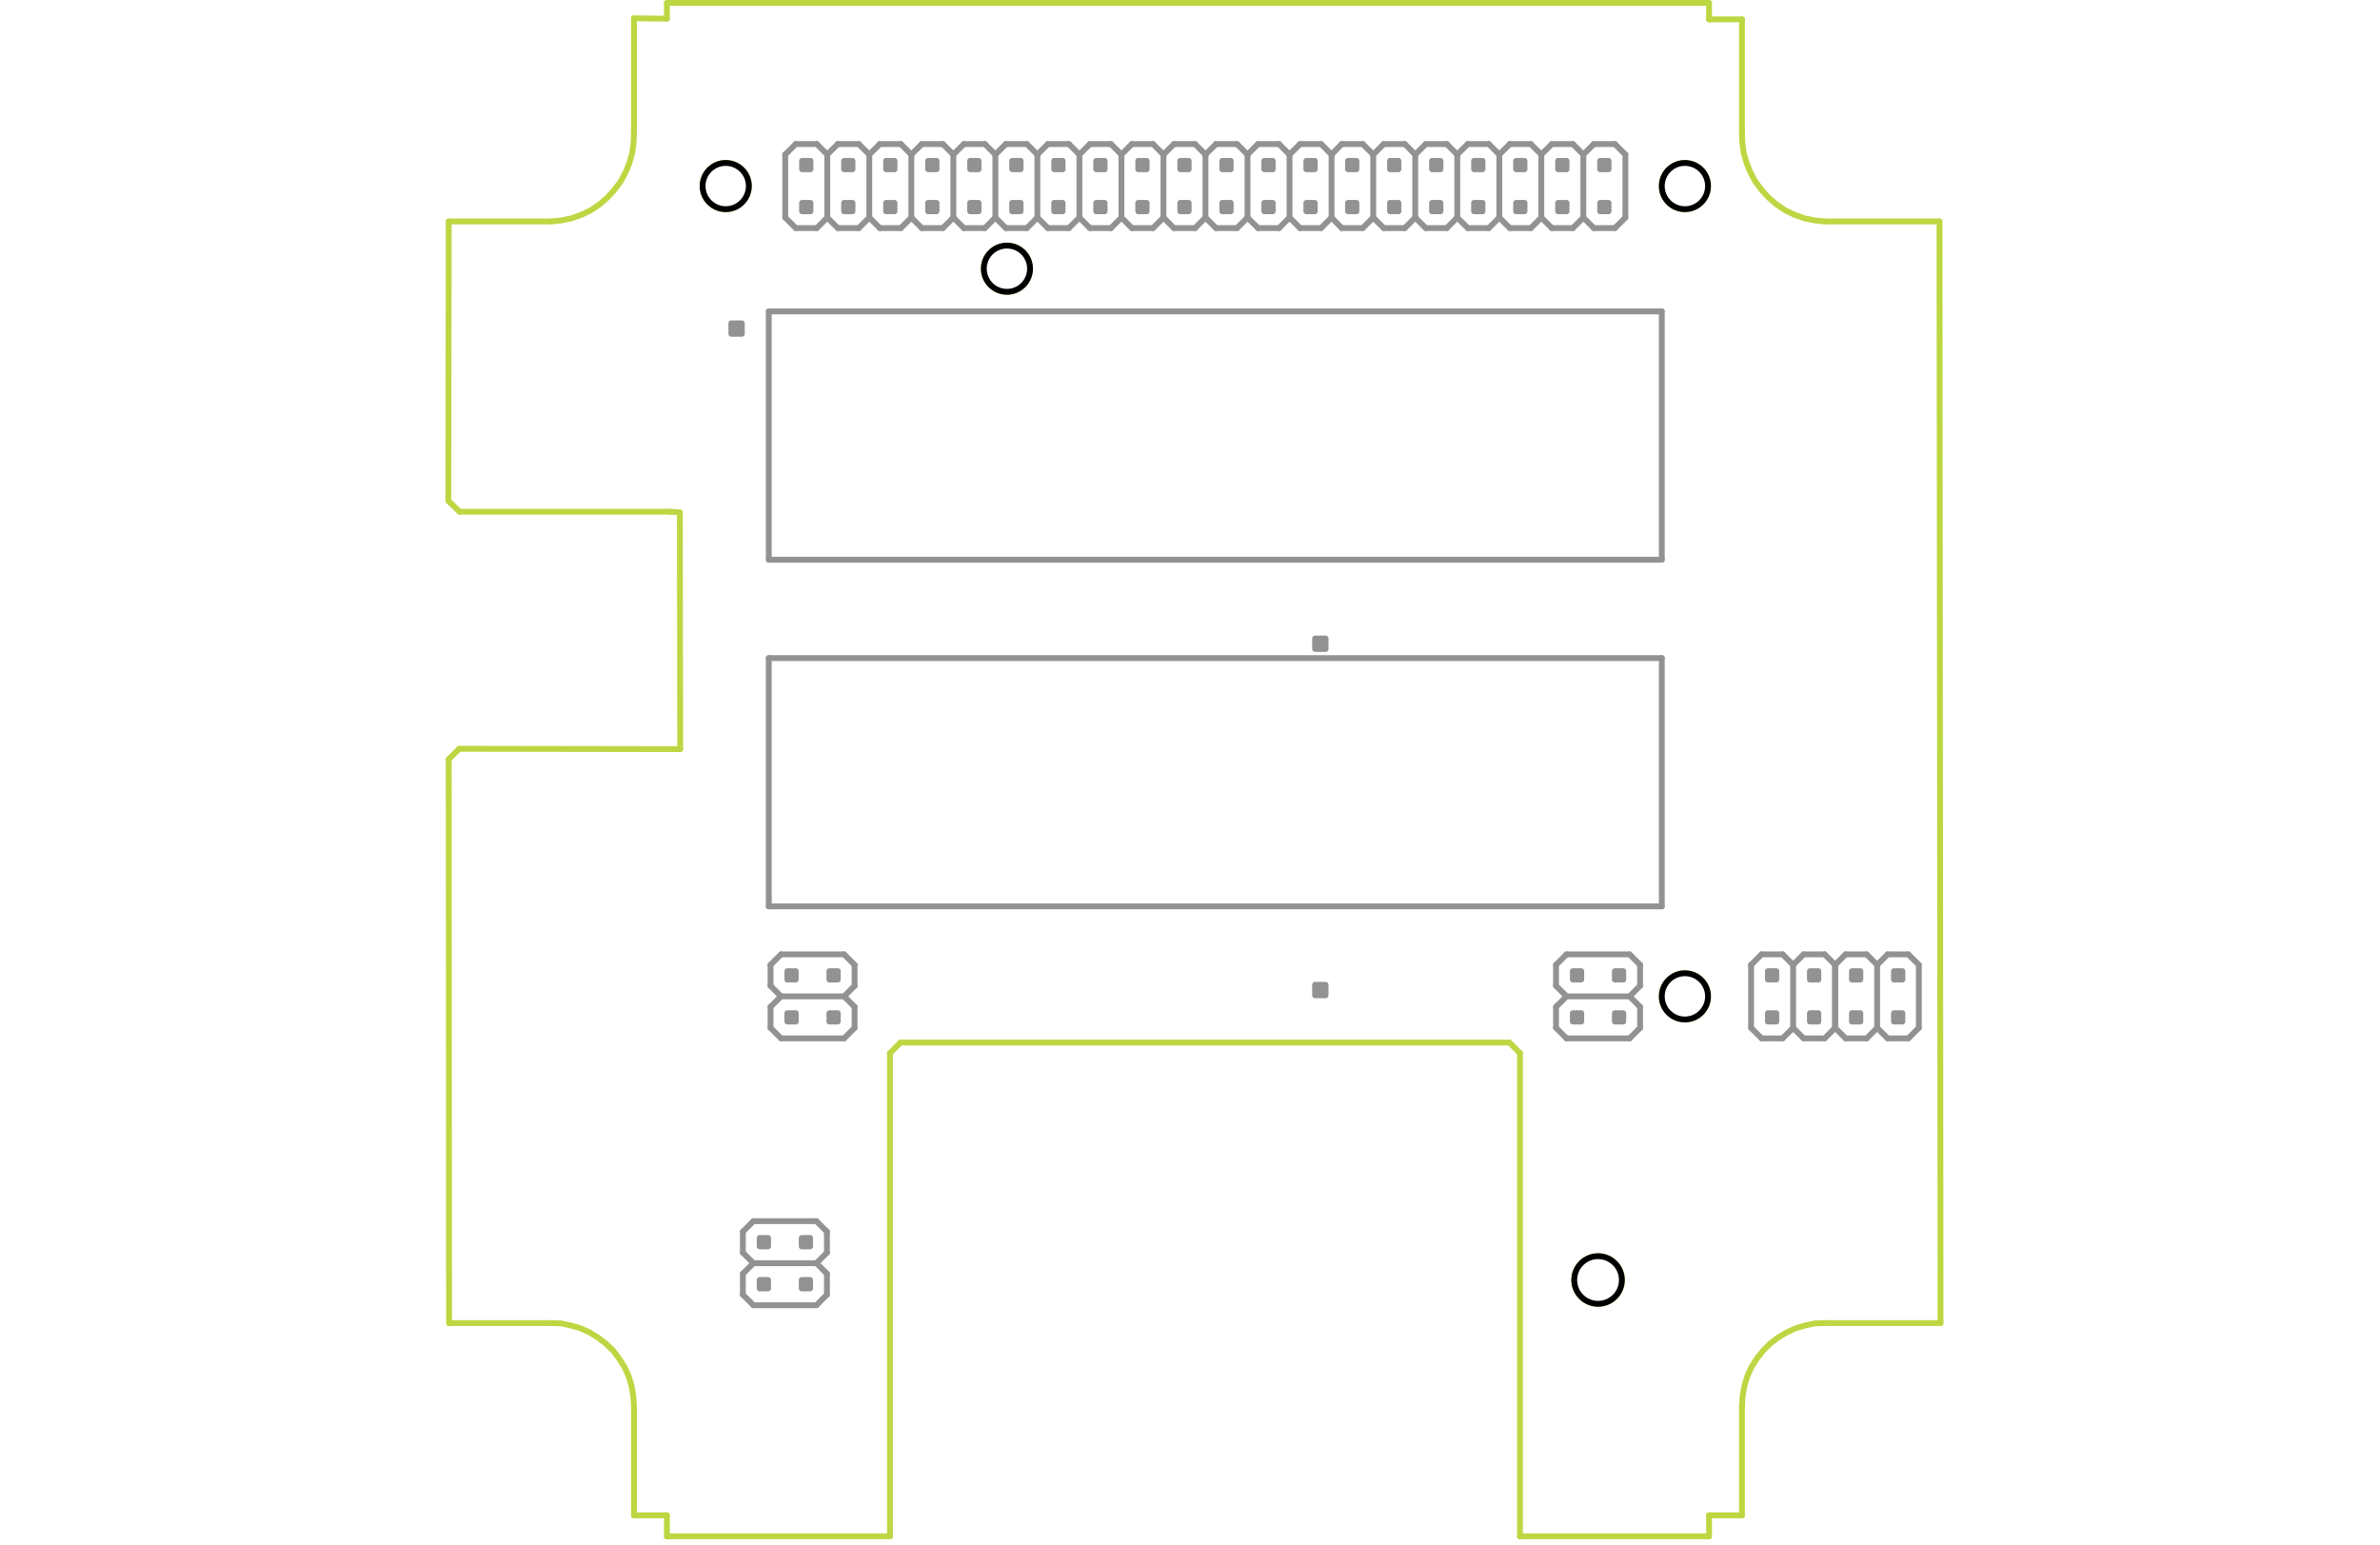 <?xml version="1.0" encoding="UTF-8" standalone="no"?>
<!DOCTYPE svg PUBLIC "-//W3C//DTD SVG 1.1//EN" "http://www.w3.org/Graphics/SVG/1.1/DTD/svg11.dtd">
<svg xmlns:dc="http://purl.org/dc/elements/1.1/" xmlns="http://www.w3.org/2000/svg" version="1.1" xmlns:xl="http://www.w3.org/1999/xlink" viewBox="216.35 165.63 407.772 264.74" width="407.772" height="264.74">
  <defs/>
  <g id="Canvas_1" fill-opacity="1" stroke="none" stroke-dasharray="none" fill="none" stroke-opacity="1">
    <title>Canvas 1</title>
    <rect fill="white" x="216.35" y="165.63" width="407.772" height="264.74"/>
    <g id="Canvas_1_Layer_2">
      <title>Layer 2</title>
      <g id="Line_1150">
        <line x1="516.37" y1="341.75" x2="518.17" y2="343.55" stroke="#929292" stroke-linecap="round" stroke-linejoin="round" stroke-width="1"/>
      </g>
      <g id="Line_1149">
        <line x1="521.77" y1="343.55" x2="523.57" y2="341.75" stroke="#929292" stroke-linecap="round" stroke-linejoin="round" stroke-width="1"/>
      </g>
      <g id="Line_1148">
        <line x1="523.57" y1="341.75" x2="525.37" y2="343.55" stroke="#929292" stroke-linecap="round" stroke-linejoin="round" stroke-width="1"/>
      </g>
      <g id="Line_1147">
        <line x1="528.97" y1="343.55" x2="530.77" y2="341.75" stroke="#929292" stroke-linecap="round" stroke-linejoin="round" stroke-width="1"/>
      </g>
      <g id="Line_1146">
        <line x1="516.37" y1="341.75" x2="516.37" y2="330.95" stroke="#929292" stroke-linecap="round" stroke-linejoin="round" stroke-width="1"/>
      </g>
      <g id="Line_1145">
        <line x1="516.37" y1="330.95" x2="518.17" y2="329.15" stroke="#929292" stroke-linecap="round" stroke-linejoin="round" stroke-width="1"/>
      </g>
      <g id="Line_1144">
        <line x1="518.17" y1="329.15" x2="521.77" y2="329.15" stroke="#929292" stroke-linecap="round" stroke-linejoin="round" stroke-width="1"/>
      </g>
      <g id="Line_1143">
        <line x1="521.77" y1="329.15" x2="523.57" y2="330.95" stroke="#929292" stroke-linecap="round" stroke-linejoin="round" stroke-width="1"/>
      </g>
      <g id="Line_1142">
        <line x1="523.57" y1="330.95" x2="525.37" y2="329.15" stroke="#929292" stroke-linecap="round" stroke-linejoin="round" stroke-width="1"/>
      </g>
      <g id="Line_1141">
        <line x1="525.37" y1="329.15" x2="528.97" y2="329.15" stroke="#929292" stroke-linecap="round" stroke-linejoin="round" stroke-width="1"/>
      </g>
      <g id="Line_1140">
        <line x1="528.97" y1="329.15" x2="530.77" y2="330.95" stroke="#929292" stroke-linecap="round" stroke-linejoin="round" stroke-width="1"/>
      </g>
      <g id="Line_1139">
        <line x1="523.57" y1="330.95" x2="523.57" y2="341.75" stroke="#929292" stroke-linecap="round" stroke-linejoin="round" stroke-width="1"/>
      </g>
      <g id="Line_1138">
        <line x1="530.77" y1="330.95" x2="530.77" y2="341.75" stroke="#929292" stroke-linecap="round" stroke-linejoin="round" stroke-width="1"/>
      </g>
      <g id="Line_1137">
        <line x1="525.37" y1="343.55" x2="528.97" y2="343.55" stroke="#929292" stroke-linecap="round" stroke-linejoin="round" stroke-width="1"/>
      </g>
      <g id="Line_1136">
        <line x1="518.17" y1="343.55" x2="521.77" y2="343.55" stroke="#929292" stroke-linecap="round" stroke-linejoin="round" stroke-width="1"/>
      </g>
      <g id="Line_1135">
        <line x1="484.75" y1="329.15" x2="482.95" y2="330.95" stroke="#929292" stroke-linecap="round" stroke-linejoin="round" stroke-width="1"/>
      </g>
      <g id="Line_1134">
        <line x1="482.95" y1="334.55" x2="484.75" y2="336.35" stroke="#929292" stroke-linecap="round" stroke-linejoin="round" stroke-width="1"/>
      </g>
      <g id="Line_1133">
        <line x1="484.75" y1="336.35" x2="482.95" y2="338.15" stroke="#929292" stroke-linecap="round" stroke-linejoin="round" stroke-width="1"/>
      </g>
      <g id="Line_1132">
        <line x1="482.95" y1="341.75" x2="484.75" y2="343.55" stroke="#929292" stroke-linecap="round" stroke-linejoin="round" stroke-width="1"/>
      </g>
      <g id="Line_1131">
        <line x1="484.75" y1="329.15" x2="495.55" y2="329.15" stroke="#929292" stroke-linecap="round" stroke-linejoin="round" stroke-width="1"/>
      </g>
      <g id="Line_1130">
        <line x1="495.55" y1="329.15" x2="497.35" y2="330.95" stroke="#929292" stroke-linecap="round" stroke-linejoin="round" stroke-width="1"/>
      </g>
      <g id="Line_1129">
        <line x1="497.35" y1="330.95" x2="497.35" y2="334.55" stroke="#929292" stroke-linecap="round" stroke-linejoin="round" stroke-width="1"/>
      </g>
      <g id="Line_1128">
        <line x1="497.35" y1="334.55" x2="495.55" y2="336.35" stroke="#929292" stroke-linecap="round" stroke-linejoin="round" stroke-width="1"/>
      </g>
      <g id="Line_1127">
        <line x1="495.55" y1="336.35" x2="497.35" y2="338.15" stroke="#929292" stroke-linecap="round" stroke-linejoin="round" stroke-width="1"/>
      </g>
      <g id="Line_1126">
        <line x1="497.35" y1="338.15" x2="497.35" y2="341.75" stroke="#929292" stroke-linecap="round" stroke-linejoin="round" stroke-width="1"/>
      </g>
      <g id="Line_1125">
        <line x1="497.35" y1="341.75" x2="495.55" y2="343.55" stroke="#929292" stroke-linecap="round" stroke-linejoin="round" stroke-width="1"/>
      </g>
      <g id="Line_1124">
        <line x1="495.55" y1="336.35" x2="484.75" y2="336.35" stroke="#929292" stroke-linecap="round" stroke-linejoin="round" stroke-width="1"/>
      </g>
      <g id="Line_1123">
        <line x1="495.55" y1="343.55" x2="484.75" y2="343.55" stroke="#929292" stroke-linecap="round" stroke-linejoin="round" stroke-width="1"/>
      </g>
      <g id="Line_1122">
        <line x1="482.95" y1="338.15" x2="482.95" y2="341.75" stroke="#929292" stroke-linecap="round" stroke-linejoin="round" stroke-width="1"/>
      </g>
      <g id="Line_1121">
        <line x1="482.95" y1="330.95" x2="482.95" y2="334.55" stroke="#929292" stroke-linecap="round" stroke-linejoin="round" stroke-width="1"/>
      </g>
      <g id="Line_1120">
        <line x1="350.17" y1="329.15" x2="348.37" y2="330.95" stroke="#929292" stroke-linecap="round" stroke-linejoin="round" stroke-width="1"/>
      </g>
      <g id="Line_1119">
        <line x1="348.37" y1="334.55" x2="350.17" y2="336.35" stroke="#929292" stroke-linecap="round" stroke-linejoin="round" stroke-width="1"/>
      </g>
      <g id="Line_1118">
        <line x1="350.17" y1="336.35" x2="348.37" y2="338.15" stroke="#929292" stroke-linecap="round" stroke-linejoin="round" stroke-width="1"/>
      </g>
      <g id="Line_1117">
        <line x1="348.37" y1="341.75" x2="350.17" y2="343.55" stroke="#929292" stroke-linecap="round" stroke-linejoin="round" stroke-width="1"/>
      </g>
      <g id="Line_1116">
        <line x1="350.17" y1="329.15" x2="360.97" y2="329.15" stroke="#929292" stroke-linecap="round" stroke-linejoin="round" stroke-width="1"/>
      </g>
      <g id="Line_1115">
        <line x1="360.97" y1="329.15" x2="362.77" y2="330.95" stroke="#929292" stroke-linecap="round" stroke-linejoin="round" stroke-width="1"/>
      </g>
      <g id="Line_1114">
        <line x1="362.77" y1="330.95" x2="362.77" y2="334.55" stroke="#929292" stroke-linecap="round" stroke-linejoin="round" stroke-width="1"/>
      </g>
      <g id="Line_1113">
        <line x1="362.77" y1="334.55" x2="360.97" y2="336.35" stroke="#929292" stroke-linecap="round" stroke-linejoin="round" stroke-width="1"/>
      </g>
      <g id="Line_1112">
        <line x1="360.97" y1="336.35" x2="362.77" y2="338.15" stroke="#929292" stroke-linecap="round" stroke-linejoin="round" stroke-width="1"/>
      </g>
      <g id="Line_1111">
        <line x1="362.77" y1="338.15" x2="362.77" y2="341.75" stroke="#929292" stroke-linecap="round" stroke-linejoin="round" stroke-width="1"/>
      </g>
      <g id="Line_1110">
        <line x1="362.77" y1="341.75" x2="360.97" y2="343.55" stroke="#929292" stroke-linecap="round" stroke-linejoin="round" stroke-width="1"/>
      </g>
      <g id="Line_1109">
        <line x1="360.97" y1="336.35" x2="350.17" y2="336.35" stroke="#929292" stroke-linecap="round" stroke-linejoin="round" stroke-width="1"/>
      </g>
      <g id="Line_1108">
        <line x1="360.97" y1="343.55" x2="350.17" y2="343.55" stroke="#929292" stroke-linecap="round" stroke-linejoin="round" stroke-width="1"/>
      </g>
      <g id="Line_1107">
        <line x1="348.37" y1="338.15" x2="348.37" y2="341.75" stroke="#929292" stroke-linecap="round" stroke-linejoin="round" stroke-width="1"/>
      </g>
      <g id="Line_1106">
        <line x1="348.37" y1="330.95" x2="348.37" y2="334.55" stroke="#929292" stroke-linecap="round" stroke-linejoin="round" stroke-width="1"/>
      </g>
      <g id="Line_1105">
        <line x1="356.23" y1="389.27" x2="358.03" y2="387.47" stroke="#929292" stroke-linecap="round" stroke-linejoin="round" stroke-width="1"/>
      </g>
      <g id="Line_1104">
        <line x1="358.03" y1="383.87" x2="356.23" y2="382.07" stroke="#929292" stroke-linecap="round" stroke-linejoin="round" stroke-width="1"/>
      </g>
      <g id="Line_1103">
        <line x1="356.23" y1="382.07" x2="358.03" y2="380.27" stroke="#929292" stroke-linecap="round" stroke-linejoin="round" stroke-width="1"/>
      </g>
      <g id="Line_1102">
        <line x1="358.03" y1="376.67" x2="356.23" y2="374.87" stroke="#929292" stroke-linecap="round" stroke-linejoin="round" stroke-width="1"/>
      </g>
      <g id="Line_1101">
        <line x1="356.23" y1="389.27" x2="345.43" y2="389.27" stroke="#929292" stroke-linecap="round" stroke-linejoin="round" stroke-width="1"/>
      </g>
      <g id="Line_1100">
        <line x1="345.43" y1="389.27" x2="343.63" y2="387.47" stroke="#929292" stroke-linecap="round" stroke-linejoin="round" stroke-width="1"/>
      </g>
      <g id="Line_1099">
        <line x1="343.63" y1="387.47" x2="343.63" y2="383.87" stroke="#929292" stroke-linecap="round" stroke-linejoin="round" stroke-width="1"/>
      </g>
      <g id="Line_1098">
        <line x1="343.63" y1="383.87" x2="345.43" y2="382.07" stroke="#929292" stroke-linecap="round" stroke-linejoin="round" stroke-width="1"/>
      </g>
      <g id="Line_1097">
        <line x1="345.43" y1="382.07" x2="343.63" y2="380.27" stroke="#929292" stroke-linecap="round" stroke-linejoin="round" stroke-width="1"/>
      </g>
      <g id="Line_1096">
        <line x1="343.63" y1="380.27" x2="343.63" y2="376.67" stroke="#929292" stroke-linecap="round" stroke-linejoin="round" stroke-width="1"/>
      </g>
      <g id="Line_1095">
        <line x1="343.63" y1="376.67" x2="345.43" y2="374.87" stroke="#929292" stroke-linecap="round" stroke-linejoin="round" stroke-width="1"/>
      </g>
      <g id="Line_1094">
        <line x1="345.43" y1="382.07" x2="356.23" y2="382.07" stroke="#929292" stroke-linecap="round" stroke-linejoin="round" stroke-width="1"/>
      </g>
      <g id="Line_1093">
        <line x1="345.43" y1="374.87" x2="356.23" y2="374.87" stroke="#929292" stroke-linecap="round" stroke-linejoin="round" stroke-width="1"/>
      </g>
      <g id="Line_1092">
        <line x1="358.03" y1="380.27" x2="358.03" y2="376.67" stroke="#929292" stroke-linecap="round" stroke-linejoin="round" stroke-width="1"/>
      </g>
      <g id="Line_1091">
        <line x1="358.03" y1="387.47" x2="358.03" y2="383.87" stroke="#929292" stroke-linecap="round" stroke-linejoin="round" stroke-width="1"/>
      </g>
      <g id="Line_1090">
        <line x1="350.89" y1="202.91" x2="352.69" y2="204.71" stroke="#929292" stroke-linecap="round" stroke-linejoin="round" stroke-width="1"/>
      </g>
      <g id="Line_1089">
        <line x1="352.69" y1="204.71" x2="356.29" y2="204.71" stroke="#929292" stroke-linecap="round" stroke-linejoin="round" stroke-width="1"/>
      </g>
      <g id="Line_1088">
        <line x1="356.29" y1="204.71" x2="358.09" y2="202.91" stroke="#929292" stroke-linecap="round" stroke-linejoin="round" stroke-width="1"/>
      </g>
      <g id="Line_1087">
        <line x1="358.09" y1="202.91" x2="359.89" y2="204.71" stroke="#929292" stroke-linecap="round" stroke-linejoin="round" stroke-width="1"/>
      </g>
      <g id="Line_1086">
        <line x1="359.89" y1="204.71" x2="363.49" y2="204.71" stroke="#929292" stroke-linecap="round" stroke-linejoin="round" stroke-width="1"/>
      </g>
      <g id="Line_1085">
        <line x1="363.49" y1="204.71" x2="365.29" y2="202.91" stroke="#929292" stroke-linecap="round" stroke-linejoin="round" stroke-width="1"/>
      </g>
      <g id="Line_1084">
        <line x1="365.29" y1="202.91" x2="367.09" y2="204.71" stroke="#929292" stroke-linecap="round" stroke-linejoin="round" stroke-width="1"/>
      </g>
      <g id="Line_1083">
        <line x1="367.09" y1="204.71" x2="370.69" y2="204.71" stroke="#929292" stroke-linecap="round" stroke-linejoin="round" stroke-width="1"/>
      </g>
      <g id="Line_1082">
        <line x1="370.69" y1="204.71" x2="372.49" y2="202.91" stroke="#929292" stroke-linecap="round" stroke-linejoin="round" stroke-width="1"/>
      </g>
      <g id="Line_1081">
        <line x1="372.49" y1="202.91" x2="374.29" y2="204.71" stroke="#929292" stroke-linecap="round" stroke-linejoin="round" stroke-width="1"/>
      </g>
      <g id="Line_1080">
        <line x1="374.29" y1="204.71" x2="377.89" y2="204.71" stroke="#929292" stroke-linecap="round" stroke-linejoin="round" stroke-width="1"/>
      </g>
      <g id="Line_1079">
        <line x1="377.89" y1="204.71" x2="379.69" y2="202.91" stroke="#929292" stroke-linecap="round" stroke-linejoin="round" stroke-width="1"/>
      </g>
      <g id="Line_1078">
        <line x1="379.69" y1="202.91" x2="381.49" y2="204.71" stroke="#929292" stroke-linecap="round" stroke-linejoin="round" stroke-width="1"/>
      </g>
      <g id="Line_1077">
        <line x1="381.49" y1="204.71" x2="385.09" y2="204.71" stroke="#929292" stroke-linecap="round" stroke-linejoin="round" stroke-width="1"/>
      </g>
      <g id="Line_1076">
        <line x1="385.09" y1="204.71" x2="386.89" y2="202.91" stroke="#929292" stroke-linecap="round" stroke-linejoin="round" stroke-width="1"/>
      </g>
      <g id="Line_1075">
        <line x1="386.89" y1="202.91" x2="388.69" y2="204.71" stroke="#929292" stroke-linecap="round" stroke-linejoin="round" stroke-width="1"/>
      </g>
      <g id="Line_1074">
        <line x1="388.69" y1="204.71" x2="392.29" y2="204.71" stroke="#929292" stroke-linecap="round" stroke-linejoin="round" stroke-width="1"/>
      </g>
      <g id="Line_1073">
        <line x1="392.29" y1="204.71" x2="394.09" y2="202.91" stroke="#929292" stroke-linecap="round" stroke-linejoin="round" stroke-width="1"/>
      </g>
      <g id="Line_1072">
        <line x1="350.89" y1="202.91" x2="350.89" y2="192.11" stroke="#929292" stroke-linecap="round" stroke-linejoin="round" stroke-width="1"/>
      </g>
      <g id="Line_1071">
        <line x1="350.89" y1="192.11" x2="352.69" y2="190.31" stroke="#929292" stroke-linecap="round" stroke-linejoin="round" stroke-width="1"/>
      </g>
      <g id="Line_1070">
        <line x1="352.69" y1="190.31" x2="356.29" y2="190.31" stroke="#929292" stroke-linecap="round" stroke-linejoin="round" stroke-width="1"/>
      </g>
      <g id="Line_1069">
        <line x1="356.29" y1="190.31" x2="358.09" y2="192.11" stroke="#929292" stroke-linecap="round" stroke-linejoin="round" stroke-width="1"/>
      </g>
      <g id="Line_1068">
        <line x1="358.09" y1="192.11" x2="359.89" y2="190.31" stroke="#929292" stroke-linecap="round" stroke-linejoin="round" stroke-width="1"/>
      </g>
      <g id="Line_1067">
        <line x1="359.89" y1="190.31" x2="363.49" y2="190.31" stroke="#929292" stroke-linecap="round" stroke-linejoin="round" stroke-width="1"/>
      </g>
      <g id="Line_1066">
        <line x1="363.49" y1="190.31" x2="365.29" y2="192.11" stroke="#929292" stroke-linecap="round" stroke-linejoin="round" stroke-width="1"/>
      </g>
      <g id="Line_1065">
        <line x1="365.29" y1="192.11" x2="367.09" y2="190.31" stroke="#929292" stroke-linecap="round" stroke-linejoin="round" stroke-width="1"/>
      </g>
      <g id="Line_1064">
        <line x1="367.09" y1="190.31" x2="370.69" y2="190.31" stroke="#929292" stroke-linecap="round" stroke-linejoin="round" stroke-width="1"/>
      </g>
      <g id="Line_1063">
        <line x1="370.69" y1="190.31" x2="372.49" y2="192.11" stroke="#929292" stroke-linecap="round" stroke-linejoin="round" stroke-width="1"/>
      </g>
      <g id="Line_1062">
        <line x1="372.49" y1="192.11" x2="374.29" y2="190.31" stroke="#929292" stroke-linecap="round" stroke-linejoin="round" stroke-width="1"/>
      </g>
      <g id="Line_1061">
        <line x1="374.29" y1="190.31" x2="377.89" y2="190.31" stroke="#929292" stroke-linecap="round" stroke-linejoin="round" stroke-width="1"/>
      </g>
      <g id="Line_1060">
        <line x1="377.89" y1="190.31" x2="379.69" y2="192.11" stroke="#929292" stroke-linecap="round" stroke-linejoin="round" stroke-width="1"/>
      </g>
      <g id="Line_1059">
        <line x1="379.69" y1="192.11" x2="381.49" y2="190.31" stroke="#929292" stroke-linecap="round" stroke-linejoin="round" stroke-width="1"/>
      </g>
      <g id="Line_1058">
        <line x1="381.49" y1="190.31" x2="385.09" y2="190.31" stroke="#929292" stroke-linecap="round" stroke-linejoin="round" stroke-width="1"/>
      </g>
      <g id="Line_1057">
        <line x1="385.09" y1="190.31" x2="386.89" y2="192.11" stroke="#929292" stroke-linecap="round" stroke-linejoin="round" stroke-width="1"/>
      </g>
      <g id="Line_1056">
        <line x1="386.89" y1="192.11" x2="388.69" y2="190.31" stroke="#929292" stroke-linecap="round" stroke-linejoin="round" stroke-width="1"/>
      </g>
      <g id="Line_1055">
        <line x1="388.69" y1="190.31" x2="392.29" y2="190.31" stroke="#929292" stroke-linecap="round" stroke-linejoin="round" stroke-width="1"/>
      </g>
      <g id="Line_1054">
        <line x1="392.29" y1="190.31" x2="394.09" y2="192.11" stroke="#929292" stroke-linecap="round" stroke-linejoin="round" stroke-width="1"/>
      </g>
      <g id="Line_1053">
        <line x1="394.09" y1="192.11" x2="395.89" y2="190.31" stroke="#929292" stroke-linecap="round" stroke-linejoin="round" stroke-width="1"/>
      </g>
      <g id="Line_1052">
        <line x1="395.89" y1="190.31" x2="399.49" y2="190.31" stroke="#929292" stroke-linecap="round" stroke-linejoin="round" stroke-width="1"/>
      </g>
      <g id="Line_1051">
        <line x1="399.49" y1="190.31" x2="401.29" y2="192.11" stroke="#929292" stroke-linecap="round" stroke-linejoin="round" stroke-width="1"/>
      </g>
      <g id="Line_1050">
        <line x1="401.29" y1="192.11" x2="403.09" y2="190.31" stroke="#929292" stroke-linecap="round" stroke-linejoin="round" stroke-width="1"/>
      </g>
      <g id="Line_1049">
        <line x1="403.09" y1="190.31" x2="406.69" y2="190.31" stroke="#929292" stroke-linecap="round" stroke-linejoin="round" stroke-width="1"/>
      </g>
      <g id="Line_1048">
        <line x1="406.69" y1="190.31" x2="408.49" y2="192.11" stroke="#929292" stroke-linecap="round" stroke-linejoin="round" stroke-width="1"/>
      </g>
      <g id="Line_1047">
        <line x1="408.49" y1="192.11" x2="410.29" y2="190.31" stroke="#929292" stroke-linecap="round" stroke-linejoin="round" stroke-width="1"/>
      </g>
      <g id="Line_1046">
        <line x1="410.29" y1="190.31" x2="413.89" y2="190.31" stroke="#929292" stroke-linecap="round" stroke-linejoin="round" stroke-width="1"/>
      </g>
      <g id="Line_1045">
        <line x1="413.89" y1="190.31" x2="415.69" y2="192.11" stroke="#929292" stroke-linecap="round" stroke-linejoin="round" stroke-width="1"/>
      </g>
      <g id="Line_1044">
        <line x1="415.69" y1="192.11" x2="417.49" y2="190.31" stroke="#929292" stroke-linecap="round" stroke-linejoin="round" stroke-width="1"/>
      </g>
      <g id="Line_1043">
        <line x1="417.49" y1="190.31" x2="421.09" y2="190.31" stroke="#929292" stroke-linecap="round" stroke-linejoin="round" stroke-width="1"/>
      </g>
      <g id="Line_1042">
        <line x1="421.09" y1="190.31" x2="422.89" y2="192.11" stroke="#929292" stroke-linecap="round" stroke-linejoin="round" stroke-width="1"/>
      </g>
      <g id="Line_1041">
        <line x1="422.89" y1="192.11" x2="424.69" y2="190.31" stroke="#929292" stroke-linecap="round" stroke-linejoin="round" stroke-width="1"/>
      </g>
      <g id="Line_1040">
        <line x1="424.69" y1="190.31" x2="428.29" y2="190.31" stroke="#929292" stroke-linecap="round" stroke-linejoin="round" stroke-width="1"/>
      </g>
      <g id="Line_1039">
        <line x1="428.29" y1="190.31" x2="430.09" y2="192.11" stroke="#929292" stroke-linecap="round" stroke-linejoin="round" stroke-width="1"/>
      </g>
      <g id="Line_1038">
        <line x1="430.09" y1="192.11" x2="431.89" y2="190.31" stroke="#929292" stroke-linecap="round" stroke-linejoin="round" stroke-width="1"/>
      </g>
      <g id="Line_1037">
        <line x1="431.89" y1="190.31" x2="435.49" y2="190.31" stroke="#929292" stroke-linecap="round" stroke-linejoin="round" stroke-width="1"/>
      </g>
      <g id="Line_1036">
        <line x1="437.29" y1="192.11" x2="435.49" y2="190.31" stroke="#929292" stroke-linecap="round" stroke-linejoin="round" stroke-width="1"/>
      </g>
      <g id="Line_1035">
        <line x1="437.29" y1="192.11" x2="439.09" y2="190.31" stroke="#929292" stroke-linecap="round" stroke-linejoin="round" stroke-width="1"/>
      </g>
      <g id="Line_1034">
        <line x1="442.69" y1="190.31" x2="439.09" y2="190.31" stroke="#929292" stroke-linecap="round" stroke-linejoin="round" stroke-width="1"/>
      </g>
      <g id="Line_1033">
        <line x1="442.69" y1="190.31" x2="444.49" y2="192.11" stroke="#929292" stroke-linecap="round" stroke-linejoin="round" stroke-width="1"/>
      </g>
      <g id="Line_1032">
        <line x1="444.49" y1="192.11" x2="446.23" y2="190.31" stroke="#929292" stroke-linecap="round" stroke-linejoin="round" stroke-width="1"/>
      </g>
      <g id="Line_1031">
        <line x1="449.83" y1="190.31" x2="446.23" y2="190.31" stroke="#929292" stroke-linecap="round" stroke-linejoin="round" stroke-width="1"/>
      </g>
      <g id="Line_1030">
        <line x1="449.83" y1="190.31" x2="451.63" y2="192.11" stroke="#929292" stroke-linecap="round" stroke-linejoin="round" stroke-width="1"/>
      </g>
      <g id="Line_1029">
        <line x1="451.63" y1="192.11" x2="453.43" y2="190.31" stroke="#929292" stroke-linecap="round" stroke-linejoin="round" stroke-width="1"/>
      </g>
      <g id="Line_1028">
        <line x1="457.03" y1="190.31" x2="453.43" y2="190.31" stroke="#929292" stroke-linecap="round" stroke-linejoin="round" stroke-width="1"/>
      </g>
      <g id="Line_1027">
        <line x1="457.03" y1="190.31" x2="458.83" y2="192.11" stroke="#929292" stroke-linecap="round" stroke-linejoin="round" stroke-width="1"/>
      </g>
      <g id="Line_1026">
        <line x1="458.83" y1="192.11" x2="460.63" y2="190.31" stroke="#929292" stroke-linecap="round" stroke-linejoin="round" stroke-width="1"/>
      </g>
      <g id="Line_1025">
        <line x1="464.23" y1="190.31" x2="460.63" y2="190.31" stroke="#929292" stroke-linecap="round" stroke-linejoin="round" stroke-width="1"/>
      </g>
      <g id="Line_1024">
        <line x1="464.23" y1="190.31" x2="466.03" y2="192.11" stroke="#929292" stroke-linecap="round" stroke-linejoin="round" stroke-width="1"/>
      </g>
      <g id="Line_1023">
        <line x1="466.03" y1="192.11" x2="467.83" y2="190.31" stroke="#929292" stroke-linecap="round" stroke-linejoin="round" stroke-width="1"/>
      </g>
      <g id="Line_1022">
        <line x1="471.43" y1="190.31" x2="467.83" y2="190.31" stroke="#929292" stroke-linecap="round" stroke-linejoin="round" stroke-width="1"/>
      </g>
      <g id="Line_1021">
        <line x1="471.43" y1="190.31" x2="473.23" y2="192.11" stroke="#929292" stroke-linecap="round" stroke-linejoin="round" stroke-width="1"/>
      </g>
      <g id="Line_1020">
        <line x1="473.23" y1="192.11" x2="475.03" y2="190.31" stroke="#929292" stroke-linecap="round" stroke-linejoin="round" stroke-width="1"/>
      </g>
      <g id="Line_1019">
        <line x1="478.63" y1="190.31" x2="475.03" y2="190.31" stroke="#929292" stroke-linecap="round" stroke-linejoin="round" stroke-width="1"/>
      </g>
      <g id="Line_1018">
        <line x1="478.63" y1="190.31" x2="480.43" y2="192.11" stroke="#929292" stroke-linecap="round" stroke-linejoin="round" stroke-width="1"/>
      </g>
      <g id="Line_1017">
        <line x1="480.43" y1="192.11" x2="482.23" y2="190.31" stroke="#929292" stroke-linecap="round" stroke-linejoin="round" stroke-width="1"/>
      </g>
      <g id="Line_1016">
        <line x1="485.83" y1="190.31" x2="482.23" y2="190.31" stroke="#929292" stroke-linecap="round" stroke-linejoin="round" stroke-width="1"/>
      </g>
      <g id="Line_1015">
        <line x1="485.83" y1="190.31" x2="487.63" y2="192.11" stroke="#929292" stroke-linecap="round" stroke-linejoin="round" stroke-width="1"/>
      </g>
      <g id="Line_1014">
        <line x1="487.63" y1="202.91" x2="485.83" y2="204.71" stroke="#929292" stroke-linecap="round" stroke-linejoin="round" stroke-width="1"/>
      </g>
      <g id="Line_1013">
        <line x1="485.83" y1="204.71" x2="482.23" y2="204.71" stroke="#929292" stroke-linecap="round" stroke-linejoin="round" stroke-width="1"/>
      </g>
      <g id="Line_1012">
        <line x1="480.43" y1="202.91" x2="482.23" y2="204.71" stroke="#929292" stroke-linecap="round" stroke-linejoin="round" stroke-width="1"/>
      </g>
      <g id="Line_1011">
        <line x1="480.43" y1="202.91" x2="478.63" y2="204.71" stroke="#929292" stroke-linecap="round" stroke-linejoin="round" stroke-width="1"/>
      </g>
      <g id="Line_1010">
        <line x1="478.63" y1="204.71" x2="475.03" y2="204.71" stroke="#929292" stroke-linecap="round" stroke-linejoin="round" stroke-width="1"/>
      </g>
      <g id="Line_1009">
        <line x1="473.23" y1="202.91" x2="475.03" y2="204.71" stroke="#929292" stroke-linecap="round" stroke-linejoin="round" stroke-width="1"/>
      </g>
      <g id="Line_1008">
        <line x1="473.23" y1="202.91" x2="471.43" y2="204.71" stroke="#929292" stroke-linecap="round" stroke-linejoin="round" stroke-width="1"/>
      </g>
      <g id="Line_1007">
        <line x1="471.43" y1="204.71" x2="467.83" y2="204.71" stroke="#929292" stroke-linecap="round" stroke-linejoin="round" stroke-width="1"/>
      </g>
      <g id="Line_1006">
        <line x1="466.03" y1="202.91" x2="467.83" y2="204.71" stroke="#929292" stroke-linecap="round" stroke-linejoin="round" stroke-width="1"/>
      </g>
      <g id="Line_1005">
        <line x1="466.03" y1="202.91" x2="464.23" y2="204.71" stroke="#929292" stroke-linecap="round" stroke-linejoin="round" stroke-width="1"/>
      </g>
      <g id="Line_1004">
        <line x1="460.63" y1="204.71" x2="464.23" y2="204.71" stroke="#929292" stroke-linecap="round" stroke-linejoin="round" stroke-width="1"/>
      </g>
      <g id="Line_1003">
        <line x1="460.63" y1="204.71" x2="458.83" y2="202.91" stroke="#929292" stroke-linecap="round" stroke-linejoin="round" stroke-width="1"/>
      </g>
      <g id="Line_1002">
        <line x1="458.83" y1="202.91" x2="457.03" y2="204.71" stroke="#929292" stroke-linecap="round" stroke-linejoin="round" stroke-width="1"/>
      </g>
      <g id="Line_1001">
        <line x1="453.43" y1="204.71" x2="457.03" y2="204.71" stroke="#929292" stroke-linecap="round" stroke-linejoin="round" stroke-width="1"/>
      </g>
      <g id="Line_1000">
        <line x1="453.43" y1="204.71" x2="451.63" y2="202.91" stroke="#929292" stroke-linecap="round" stroke-linejoin="round" stroke-width="1"/>
      </g>
      <g id="Line_999">
        <line x1="451.63" y1="202.91" x2="449.83" y2="204.71" stroke="#929292" stroke-linecap="round" stroke-linejoin="round" stroke-width="1"/>
      </g>
      <g id="Line_998">
        <line x1="449.83" y1="204.71" x2="446.23" y2="204.71" stroke="#929292" stroke-linecap="round" stroke-linejoin="round" stroke-width="1"/>
      </g>
      <g id="Line_997">
        <line x1="444.49" y1="202.91" x2="446.23" y2="204.71" stroke="#929292" stroke-linecap="round" stroke-linejoin="round" stroke-width="1"/>
      </g>
      <g id="Line_996">
        <line x1="444.49" y1="202.91" x2="442.69" y2="204.71" stroke="#929292" stroke-linecap="round" stroke-linejoin="round" stroke-width="1"/>
      </g>
      <g id="Line_995">
        <line x1="442.69" y1="204.71" x2="439.09" y2="204.71" stroke="#929292" stroke-linecap="round" stroke-linejoin="round" stroke-width="1"/>
      </g>
      <g id="Line_994">
        <line x1="437.29" y1="202.91" x2="439.09" y2="204.71" stroke="#929292" stroke-linecap="round" stroke-linejoin="round" stroke-width="1"/>
      </g>
      <g id="Line_993">
        <line x1="437.29" y1="202.91" x2="435.49" y2="204.71" stroke="#929292" stroke-linecap="round" stroke-linejoin="round" stroke-width="1"/>
      </g>
      <g id="Line_992">
        <line x1="435.49" y1="204.71" x2="431.89" y2="204.71" stroke="#929292" stroke-linecap="round" stroke-linejoin="round" stroke-width="1"/>
      </g>
      <g id="Line_991">
        <line x1="430.09" y1="202.91" x2="431.89" y2="204.71" stroke="#929292" stroke-linecap="round" stroke-linejoin="round" stroke-width="1"/>
      </g>
      <g id="Line_990">
        <line x1="430.09" y1="202.91" x2="428.29" y2="204.71" stroke="#929292" stroke-linecap="round" stroke-linejoin="round" stroke-width="1"/>
      </g>
      <g id="Line_989">
        <line x1="428.29" y1="204.71" x2="424.69" y2="204.71" stroke="#929292" stroke-linecap="round" stroke-linejoin="round" stroke-width="1"/>
      </g>
      <g id="Line_988">
        <line x1="422.89" y1="202.91" x2="424.69" y2="204.71" stroke="#929292" stroke-linecap="round" stroke-linejoin="round" stroke-width="1"/>
      </g>
      <g id="Line_987">
        <line x1="422.89" y1="202.91" x2="421.09" y2="204.71" stroke="#929292" stroke-linecap="round" stroke-linejoin="round" stroke-width="1"/>
      </g>
      <g id="Line_986">
        <line x1="421.09" y1="204.71" x2="417.49" y2="204.71" stroke="#929292" stroke-linecap="round" stroke-linejoin="round" stroke-width="1"/>
      </g>
      <g id="Line_985">
        <line x1="415.69" y1="202.91" x2="417.49" y2="204.71" stroke="#929292" stroke-linecap="round" stroke-linejoin="round" stroke-width="1"/>
      </g>
      <g id="Line_984">
        <line x1="415.69" y1="202.91" x2="413.89" y2="204.71" stroke="#929292" stroke-linecap="round" stroke-linejoin="round" stroke-width="1"/>
      </g>
      <g id="Line_983">
        <line x1="413.89" y1="204.71" x2="410.29" y2="204.71" stroke="#929292" stroke-linecap="round" stroke-linejoin="round" stroke-width="1"/>
      </g>
      <g id="Line_982">
        <line x1="408.49" y1="202.91" x2="410.29" y2="204.71" stroke="#929292" stroke-linecap="round" stroke-linejoin="round" stroke-width="1"/>
      </g>
      <g id="Line_981">
        <line x1="408.49" y1="202.91" x2="406.69" y2="204.71" stroke="#929292" stroke-linecap="round" stroke-linejoin="round" stroke-width="1"/>
      </g>
      <g id="Line_980">
        <line x1="406.69" y1="204.71" x2="403.09" y2="204.71" stroke="#929292" stroke-linecap="round" stroke-linejoin="round" stroke-width="1"/>
      </g>
      <g id="Line_979">
        <line x1="401.29" y1="202.91" x2="403.09" y2="204.71" stroke="#929292" stroke-linecap="round" stroke-linejoin="round" stroke-width="1"/>
      </g>
      <g id="Line_978">
        <line x1="401.29" y1="202.91" x2="399.49" y2="204.71" stroke="#929292" stroke-linecap="round" stroke-linejoin="round" stroke-width="1"/>
      </g>
      <g id="Line_977">
        <line x1="399.49" y1="204.71" x2="395.89" y2="204.71" stroke="#929292" stroke-linecap="round" stroke-linejoin="round" stroke-width="1"/>
      </g>
      <g id="Line_976">
        <line x1="394.09" y1="202.91" x2="395.89" y2="204.71" stroke="#929292" stroke-linecap="round" stroke-linejoin="round" stroke-width="1"/>
      </g>
      <g id="Line_975">
        <line x1="358.09" y1="192.11" x2="358.09" y2="202.91" stroke="#929292" stroke-linecap="round" stroke-linejoin="round" stroke-width="1"/>
      </g>
      <g id="Line_974">
        <line x1="365.29" y1="192.11" x2="365.29" y2="202.91" stroke="#929292" stroke-linecap="round" stroke-linejoin="round" stroke-width="1"/>
      </g>
      <g id="Line_973">
        <line x1="372.49" y1="192.11" x2="372.49" y2="202.91" stroke="#929292" stroke-linecap="round" stroke-linejoin="round" stroke-width="1"/>
      </g>
      <g id="Line_972">
        <line x1="379.69" y1="192.11" x2="379.69" y2="202.91" stroke="#929292" stroke-linecap="round" stroke-linejoin="round" stroke-width="1"/>
      </g>
      <g id="Line_971">
        <line x1="386.89" y1="192.11" x2="386.89" y2="202.91" stroke="#929292" stroke-linecap="round" stroke-linejoin="round" stroke-width="1"/>
      </g>
      <g id="Line_970">
        <line x1="394.09" y1="192.11" x2="394.09" y2="202.91" stroke="#929292" stroke-linecap="round" stroke-linejoin="round" stroke-width="1"/>
      </g>
      <g id="Line_969">
        <line x1="401.29" y1="192.11" x2="401.29" y2="202.91" stroke="#929292" stroke-linecap="round" stroke-linejoin="round" stroke-width="1"/>
      </g>
      <g id="Line_968">
        <line x1="408.49" y1="192.11" x2="408.49" y2="202.91" stroke="#929292" stroke-linecap="round" stroke-linejoin="round" stroke-width="1"/>
      </g>
      <g id="Line_967">
        <line x1="415.69" y1="192.11" x2="415.69" y2="202.91" stroke="#929292" stroke-linecap="round" stroke-linejoin="round" stroke-width="1"/>
      </g>
      <g id="Line_966">
        <line x1="422.89" y1="192.11" x2="422.89" y2="202.91" stroke="#929292" stroke-linecap="round" stroke-linejoin="round" stroke-width="1"/>
      </g>
      <g id="Line_965">
        <line x1="430.09" y1="192.11" x2="430.09" y2="202.91" stroke="#929292" stroke-linecap="round" stroke-linejoin="round" stroke-width="1"/>
      </g>
      <g id="Line_964">
        <line x1="437.29" y1="192.11" x2="437.29" y2="202.91" stroke="#929292" stroke-linecap="round" stroke-linejoin="round" stroke-width="1"/>
      </g>
      <g id="Line_963">
        <line x1="444.49" y1="192.11" x2="444.49" y2="202.91" stroke="#929292" stroke-linecap="round" stroke-linejoin="round" stroke-width="1"/>
      </g>
      <g id="Line_962">
        <line x1="451.63" y1="192.11" x2="451.63" y2="202.91" stroke="#929292" stroke-linecap="round" stroke-linejoin="round" stroke-width="1"/>
      </g>
      <g id="Line_961">
        <line x1="458.83" y1="192.11" x2="458.83" y2="202.91" stroke="#929292" stroke-linecap="round" stroke-linejoin="round" stroke-width="1"/>
      </g>
      <g id="Line_960">
        <line x1="466.03" y1="192.11" x2="466.03" y2="202.91" stroke="#929292" stroke-linecap="round" stroke-linejoin="round" stroke-width="1"/>
      </g>
      <g id="Line_959">
        <line x1="473.23" y1="192.11" x2="473.23" y2="202.91" stroke="#929292" stroke-linecap="round" stroke-linejoin="round" stroke-width="1"/>
      </g>
      <g id="Line_958">
        <line x1="480.43" y1="192.11" x2="480.43" y2="202.91" stroke="#929292" stroke-linecap="round" stroke-linejoin="round" stroke-width="1"/>
      </g>
      <g id="Line_957">
        <line x1="487.63" y1="192.11" x2="487.63" y2="202.91" stroke="#929292" stroke-linecap="round" stroke-linejoin="round" stroke-width="1"/>
      </g>
      <g id="Line_956">
        <line x1="487.63" y1="192.11" x2="489.43" y2="190.31" stroke="#929292" stroke-linecap="round" stroke-linejoin="round" stroke-width="1"/>
      </g>
      <g id="Line_955">
        <line x1="493.03" y1="190.31" x2="489.43" y2="190.31" stroke="#929292" stroke-linecap="round" stroke-linejoin="round" stroke-width="1"/>
      </g>
      <g id="Line_954">
        <line x1="493.03" y1="190.31" x2="494.83" y2="192.11" stroke="#929292" stroke-linecap="round" stroke-linejoin="round" stroke-width="1"/>
      </g>
      <g id="Line_953">
        <line x1="494.83" y1="202.91" x2="493.03" y2="204.71" stroke="#929292" stroke-linecap="round" stroke-linejoin="round" stroke-width="1"/>
      </g>
      <g id="Line_952">
        <line x1="493.03" y1="204.71" x2="489.43" y2="204.71" stroke="#929292" stroke-linecap="round" stroke-linejoin="round" stroke-width="1"/>
      </g>
      <g id="Line_951">
        <line x1="487.63" y1="202.91" x2="489.43" y2="204.71" stroke="#929292" stroke-linecap="round" stroke-linejoin="round" stroke-width="1"/>
      </g>
      <g id="Line_950">
        <line x1="494.83" y1="192.11" x2="494.83" y2="202.91" stroke="#929292" stroke-linecap="round" stroke-linejoin="round" stroke-width="1"/>
      </g>
      <g id="Line_949">
        <line x1="530.77" y1="341.75" x2="532.57" y2="343.55" stroke="#929292" stroke-linecap="round" stroke-linejoin="round" stroke-width="1"/>
      </g>
      <g id="Line_948">
        <line x1="536.17" y1="343.55" x2="537.97" y2="341.75" stroke="#929292" stroke-linecap="round" stroke-linejoin="round" stroke-width="1"/>
      </g>
      <g id="Line_947">
        <line x1="537.97" y1="341.75" x2="539.77" y2="343.55" stroke="#929292" stroke-linecap="round" stroke-linejoin="round" stroke-width="1"/>
      </g>
      <g id="Line_946">
        <line x1="543.31" y1="343.55" x2="545.11" y2="341.75" stroke="#929292" stroke-linecap="round" stroke-linejoin="round" stroke-width="1"/>
      </g>
      <g id="Line_945">
        <line x1="530.77" y1="341.75" x2="530.77" y2="330.95" stroke="#929292" stroke-linecap="round" stroke-linejoin="round" stroke-width="1"/>
      </g>
      <g id="Line_944">
        <line x1="530.77" y1="330.95" x2="532.57" y2="329.15" stroke="#929292" stroke-linecap="round" stroke-linejoin="round" stroke-width="1"/>
      </g>
      <g id="Line_943">
        <line x1="532.57" y1="329.15" x2="536.17" y2="329.15" stroke="#929292" stroke-linecap="round" stroke-linejoin="round" stroke-width="1"/>
      </g>
      <g id="Line_942">
        <line x1="536.17" y1="329.15" x2="537.97" y2="330.95" stroke="#929292" stroke-linecap="round" stroke-linejoin="round" stroke-width="1"/>
      </g>
      <g id="Line_941">
        <line x1="537.97" y1="330.95" x2="539.77" y2="329.15" stroke="#929292" stroke-linecap="round" stroke-linejoin="round" stroke-width="1"/>
      </g>
      <g id="Line_940">
        <line x1="539.77" y1="329.15" x2="543.31" y2="329.15" stroke="#929292" stroke-linecap="round" stroke-linejoin="round" stroke-width="1"/>
      </g>
      <g id="Line_939">
        <line x1="543.31" y1="329.15" x2="545.11" y2="330.95" stroke="#929292" stroke-linecap="round" stroke-linejoin="round" stroke-width="1"/>
      </g>
      <g id="Line_938">
        <line x1="537.97" y1="330.95" x2="537.97" y2="341.75" stroke="#929292" stroke-linecap="round" stroke-linejoin="round" stroke-width="1"/>
      </g>
      <g id="Line_937">
        <line x1="545.11" y1="330.95" x2="545.11" y2="341.75" stroke="#929292" stroke-linecap="round" stroke-linejoin="round" stroke-width="1"/>
      </g>
      <g id="Line_936">
        <line x1="539.77" y1="343.55" x2="543.31" y2="343.55" stroke="#929292" stroke-linecap="round" stroke-linejoin="round" stroke-width="1"/>
      </g>
      <g id="Line_935">
        <line x1="532.57" y1="343.55" x2="536.17" y2="343.55" stroke="#929292" stroke-linecap="round" stroke-linejoin="round" stroke-width="1"/>
      </g>
      <g id="Line_934">
        <line x1="348.07" y1="218.99" x2="501.07" y2="218.99" stroke="#929292" stroke-linecap="round" stroke-linejoin="round" stroke-width="1"/>
      </g>
      <g id="Line_933">
        <line x1="501.07" y1="218.99" x2="501.07" y2="261.53" stroke="#929292" stroke-linecap="round" stroke-linejoin="round" stroke-width="1"/>
      </g>
      <g id="Line_932">
        <line x1="348.07" y1="261.53" x2="348.07" y2="218.99" stroke="#929292" stroke-linecap="round" stroke-linejoin="round" stroke-width="1"/>
      </g>
      <g id="Line_931">
        <line x1="348.07" y1="261.53" x2="501.07" y2="261.53" stroke="#929292" stroke-linecap="round" stroke-linejoin="round" stroke-width="1"/>
      </g>
      <g id="Graphic_930">
        <rect x="441.67" y="275.03" width="1.8" height="1.8" fill="#929292"/>
        <rect x="441.67" y="275.03" width="1.8" height="1.8" stroke="#929292" stroke-linecap="round" stroke-linejoin="round" stroke-width="1"/>
      </g>
      <g id="Line_929">
        <line x1="348.07" y1="278.39" x2="501.07" y2="278.39" stroke="#929292" stroke-linecap="round" stroke-linejoin="round" stroke-width="1"/>
      </g>
      <g id="Line_928">
        <line x1="501.07" y1="278.39" x2="501.07" y2="320.93" stroke="#929292" stroke-linecap="round" stroke-linejoin="round" stroke-width="1"/>
      </g>
      <g id="Line_927">
        <line x1="348.07" y1="320.93" x2="348.07" y2="278.39" stroke="#929292" stroke-linecap="round" stroke-linejoin="round" stroke-width="1"/>
      </g>
      <g id="Line_926">
        <line x1="348.07" y1="320.93" x2="501.07" y2="320.93" stroke="#929292" stroke-linecap="round" stroke-linejoin="round" stroke-width="1"/>
      </g>
      <g id="Graphic_925">
        <rect x="441.67" y="334.37" width="1.8" height="1.8" fill="#929292"/>
        <rect x="441.67" y="334.37" width="1.8" height="1.8" stroke="#929292" stroke-linecap="round" stroke-linejoin="round" stroke-width="1"/>
      </g>
      <g id="Graphic_924">
        <rect x="341.65" y="221.03" width="1.8" height="1.8" fill="#929292"/>
        <rect x="341.65" y="221.03" width="1.8" height="1.8" stroke="#929292" stroke-linecap="round" stroke-linejoin="round" stroke-width="1"/>
      </g>
      <g id="Graphic_923">
        <rect x="519.25" y="339.23" width="1.44" height="1.44" fill="#929292"/>
        <rect x="519.25" y="339.23" width="1.44" height="1.44" stroke="#929292" stroke-linecap="round" stroke-linejoin="round" stroke-width="1"/>
      </g>
      <g id="Graphic_922">
        <rect x="519.25" y="332.03" width="1.44" height="1.44" fill="#929292"/>
        <rect x="519.25" y="332.03" width="1.44" height="1.44" stroke="#929292" stroke-linecap="round" stroke-linejoin="round" stroke-width="1"/>
      </g>
      <g id="Graphic_921">
        <rect x="526.45" y="332.03" width="1.44" height="1.44" fill="#929292"/>
        <rect x="526.45" y="332.03" width="1.44" height="1.44" stroke="#929292" stroke-linecap="round" stroke-linejoin="round" stroke-width="1"/>
      </g>
      <g id="Graphic_920">
        <rect x="526.45" y="339.23" width="1.44" height="1.44" fill="#929292"/>
        <rect x="526.45" y="339.23" width="1.44" height="1.44" stroke="#929292" stroke-linecap="round" stroke-linejoin="round" stroke-width="1"/>
      </g>
      <g id="Graphic_919">
        <rect x="485.83" y="332.03" width="1.44" height="1.44" fill="#929292"/>
        <rect x="485.83" y="332.03" width="1.44" height="1.44" stroke="#929292" stroke-linecap="round" stroke-linejoin="round" stroke-width="1"/>
      </g>
      <g id="Graphic_918">
        <rect x="493.03" y="332.03" width="1.44" height="1.44" fill="#929292"/>
        <rect x="493.03" y="332.03" width="1.44" height="1.44" stroke="#929292" stroke-linecap="round" stroke-linejoin="round" stroke-width="1"/>
      </g>
      <g id="Graphic_917">
        <rect x="493.03" y="339.23" width="1.44" height="1.44" fill="#929292"/>
        <rect x="493.03" y="339.23" width="1.44" height="1.44" stroke="#929292" stroke-linecap="round" stroke-linejoin="round" stroke-width="1"/>
      </g>
      <g id="Graphic_916">
        <rect x="485.83" y="339.23" width="1.44" height="1.44" fill="#929292"/>
        <rect x="485.83" y="339.23" width="1.44" height="1.44" stroke="#929292" stroke-linecap="round" stroke-linejoin="round" stroke-width="1"/>
      </g>
      <g id="Graphic_915">
        <rect x="351.25" y="332.03" width="1.44" height="1.44" fill="#929292"/>
        <rect x="351.25" y="332.03" width="1.44" height="1.44" stroke="#929292" stroke-linecap="round" stroke-linejoin="round" stroke-width="1"/>
      </g>
      <g id="Graphic_914">
        <rect x="358.45" y="332.03" width="1.44" height="1.44" fill="#929292"/>
        <rect x="358.45" y="332.03" width="1.44" height="1.44" stroke="#929292" stroke-linecap="round" stroke-linejoin="round" stroke-width="1"/>
      </g>
      <g id="Graphic_913">
        <rect x="358.45" y="339.23" width="1.44" height="1.44" fill="#929292"/>
        <rect x="358.45" y="339.23" width="1.44" height="1.44" stroke="#929292" stroke-linecap="round" stroke-linejoin="round" stroke-width="1"/>
      </g>
      <g id="Graphic_912">
        <rect x="351.25" y="339.23" width="1.44" height="1.44" fill="#929292"/>
        <rect x="351.25" y="339.23" width="1.44" height="1.44" stroke="#929292" stroke-linecap="round" stroke-linejoin="round" stroke-width="1"/>
      </g>
      <g id="Graphic_911">
        <rect x="353.71" y="384.95" width="1.44" height="1.44" fill="#929292"/>
        <rect x="353.71" y="384.95" width="1.44" height="1.44" stroke="#929292" stroke-linecap="round" stroke-linejoin="round" stroke-width="1"/>
      </g>
      <g id="Graphic_910">
        <rect x="346.51" y="384.95" width="1.44" height="1.44" fill="#929292"/>
        <rect x="346.51" y="384.95" width="1.44" height="1.44" stroke="#929292" stroke-linecap="round" stroke-linejoin="round" stroke-width="1"/>
      </g>
      <g id="Graphic_909">
        <rect x="346.51" y="377.75" width="1.44" height="1.44" fill="#929292"/>
        <rect x="346.51" y="377.75" width="1.44" height="1.44" stroke="#929292" stroke-linecap="round" stroke-linejoin="round" stroke-width="1"/>
      </g>
      <g id="Graphic_908">
        <rect x="353.71" y="377.75" width="1.44" height="1.44" fill="#929292"/>
        <rect x="353.71" y="377.75" width="1.44" height="1.44" stroke="#929292" stroke-linecap="round" stroke-linejoin="round" stroke-width="1"/>
      </g>
      <g id="Graphic_907">
        <rect x="353.77" y="200.39" width="1.44" height="1.44" fill="#929292"/>
        <rect x="353.77" y="200.39" width="1.44" height="1.44" stroke="#929292" stroke-linecap="round" stroke-linejoin="round" stroke-width="1"/>
      </g>
      <g id="Graphic_906">
        <rect x="353.77" y="193.19" width="1.44" height="1.44" fill="#929292"/>
        <rect x="353.77" y="193.19" width="1.44" height="1.44" stroke="#929292" stroke-linecap="round" stroke-linejoin="round" stroke-width="1"/>
      </g>
      <g id="Graphic_905">
        <rect x="360.97" y="193.19" width="1.44" height="1.44" fill="#929292"/>
        <rect x="360.97" y="193.19" width="1.44" height="1.44" stroke="#929292" stroke-linecap="round" stroke-linejoin="round" stroke-width="1"/>
      </g>
      <g id="Graphic_904">
        <rect x="360.97" y="200.39" width="1.44" height="1.44" fill="#929292"/>
        <rect x="360.97" y="200.39" width="1.44" height="1.44" stroke="#929292" stroke-linecap="round" stroke-linejoin="round" stroke-width="1"/>
      </g>
      <g id="Graphic_903">
        <rect x="368.17" y="193.19" width="1.44" height="1.44" fill="#929292"/>
        <rect x="368.17" y="193.19" width="1.44" height="1.44" stroke="#929292" stroke-linecap="round" stroke-linejoin="round" stroke-width="1"/>
      </g>
      <g id="Graphic_902">
        <rect x="368.17" y="200.39" width="1.44" height="1.44" fill="#929292"/>
        <rect x="368.17" y="200.39" width="1.44" height="1.44" stroke="#929292" stroke-linecap="round" stroke-linejoin="round" stroke-width="1"/>
      </g>
      <g id="Graphic_901">
        <rect x="375.37" y="193.19" width="1.44" height="1.44" fill="#929292"/>
        <rect x="375.37" y="193.19" width="1.44" height="1.44" stroke="#929292" stroke-linecap="round" stroke-linejoin="round" stroke-width="1"/>
      </g>
      <g id="Graphic_900">
        <rect x="382.57" y="193.19" width="1.44" height="1.44" fill="#929292"/>
        <rect x="382.57" y="193.19" width="1.44" height="1.44" stroke="#929292" stroke-linecap="round" stroke-linejoin="round" stroke-width="1"/>
      </g>
      <g id="Graphic_899">
        <rect x="389.77" y="193.19" width="1.44" height="1.44" fill="#929292"/>
        <rect x="389.77" y="193.19" width="1.44" height="1.44" stroke="#929292" stroke-linecap="round" stroke-linejoin="round" stroke-width="1"/>
      </g>
      <g id="Graphic_898">
        <rect x="375.37" y="200.39" width="1.44" height="1.44" fill="#929292"/>
        <rect x="375.37" y="200.39" width="1.44" height="1.44" stroke="#929292" stroke-linecap="round" stroke-linejoin="round" stroke-width="1"/>
      </g>
      <g id="Graphic_897">
        <rect x="382.57" y="200.39" width="1.44" height="1.44" fill="#929292"/>
        <rect x="382.57" y="200.39" width="1.44" height="1.44" stroke="#929292" stroke-linecap="round" stroke-linejoin="round" stroke-width="1"/>
      </g>
      <g id="Graphic_896">
        <rect x="389.77" y="200.39" width="1.44" height="1.44" fill="#929292"/>
        <rect x="389.77" y="200.39" width="1.44" height="1.44" stroke="#929292" stroke-linecap="round" stroke-linejoin="round" stroke-width="1"/>
      </g>
      <g id="Graphic_895">
        <rect x="396.97" y="193.19" width="1.44" height="1.44" fill="#929292"/>
        <rect x="396.97" y="193.19" width="1.44" height="1.44" stroke="#929292" stroke-linecap="round" stroke-linejoin="round" stroke-width="1"/>
      </g>
      <g id="Graphic_894">
        <rect x="396.97" y="200.39" width="1.44" height="1.44" fill="#929292"/>
        <rect x="396.97" y="200.39" width="1.44" height="1.44" stroke="#929292" stroke-linecap="round" stroke-linejoin="round" stroke-width="1"/>
      </g>
      <g id="Graphic_893">
        <rect x="404.17" y="193.19" width="1.44" height="1.44" fill="#929292"/>
        <rect x="404.17" y="193.19" width="1.44" height="1.44" stroke="#929292" stroke-linecap="round" stroke-linejoin="round" stroke-width="1"/>
      </g>
      <g id="Graphic_892">
        <rect x="404.17" y="200.39" width="1.44" height="1.44" fill="#929292"/>
        <rect x="404.17" y="200.39" width="1.44" height="1.44" stroke="#929292" stroke-linecap="round" stroke-linejoin="round" stroke-width="1"/>
      </g>
      <g id="Graphic_891">
        <rect x="411.37" y="193.19" width="1.44" height="1.44" fill="#929292"/>
        <rect x="411.37" y="193.19" width="1.44" height="1.44" stroke="#929292" stroke-linecap="round" stroke-linejoin="round" stroke-width="1"/>
      </g>
      <g id="Graphic_890">
        <rect x="411.37" y="200.39" width="1.44" height="1.44" fill="#929292"/>
        <rect x="411.37" y="200.39" width="1.44" height="1.44" stroke="#929292" stroke-linecap="round" stroke-linejoin="round" stroke-width="1"/>
      </g>
      <g id="Graphic_889">
        <rect x="418.57" y="193.19" width="1.44" height="1.44" fill="#929292"/>
        <rect x="418.57" y="193.19" width="1.44" height="1.44" stroke="#929292" stroke-linecap="round" stroke-linejoin="round" stroke-width="1"/>
      </g>
      <g id="Graphic_888">
        <rect x="418.57" y="200.39" width="1.44" height="1.44" fill="#929292"/>
        <rect x="418.57" y="200.39" width="1.44" height="1.44" stroke="#929292" stroke-linecap="round" stroke-linejoin="round" stroke-width="1"/>
      </g>
      <g id="Graphic_887">
        <rect x="425.77" y="193.19" width="1.44" height="1.44" fill="#929292"/>
        <rect x="425.77" y="193.19" width="1.44" height="1.44" stroke="#929292" stroke-linecap="round" stroke-linejoin="round" stroke-width="1"/>
      </g>
      <g id="Graphic_886">
        <rect x="425.77" y="200.39" width="1.44" height="1.44" fill="#929292"/>
        <rect x="425.77" y="200.39" width="1.44" height="1.44" stroke="#929292" stroke-linecap="round" stroke-linejoin="round" stroke-width="1"/>
      </g>
      <g id="Graphic_885">
        <rect x="432.97" y="193.19" width="1.44" height="1.44" fill="#929292"/>
        <rect x="432.97" y="193.19" width="1.44" height="1.44" stroke="#929292" stroke-linecap="round" stroke-linejoin="round" stroke-width="1"/>
      </g>
      <g id="Graphic_884">
        <rect x="432.97" y="200.39" width="1.44" height="1.44" fill="#929292"/>
        <rect x="432.97" y="200.39" width="1.44" height="1.44" stroke="#929292" stroke-linecap="round" stroke-linejoin="round" stroke-width="1"/>
      </g>
      <g id="Graphic_883">
        <rect x="440.17" y="193.19" width="1.44" height="1.44" fill="#929292"/>
        <rect x="440.17" y="193.19" width="1.44" height="1.44" stroke="#929292" stroke-linecap="round" stroke-linejoin="round" stroke-width="1"/>
      </g>
      <g id="Graphic_882">
        <rect x="440.17" y="200.39" width="1.44" height="1.44" fill="#929292"/>
        <rect x="440.17" y="200.39" width="1.44" height="1.44" stroke="#929292" stroke-linecap="round" stroke-linejoin="round" stroke-width="1"/>
      </g>
      <g id="Graphic_881">
        <rect x="447.31" y="193.19" width="1.44" height="1.44" fill="#929292"/>
        <rect x="447.31" y="193.19" width="1.44" height="1.44" stroke="#929292" stroke-linecap="round" stroke-linejoin="round" stroke-width="1"/>
      </g>
      <g id="Graphic_880">
        <rect x="447.31" y="200.39" width="1.44" height="1.44" fill="#929292"/>
        <rect x="447.31" y="200.39" width="1.44" height="1.44" stroke="#929292" stroke-linecap="round" stroke-linejoin="round" stroke-width="1"/>
      </g>
      <g id="Graphic_879">
        <rect x="454.51" y="193.19" width="1.44" height="1.44" fill="#929292"/>
        <rect x="454.51" y="193.19" width="1.44" height="1.44" stroke="#929292" stroke-linecap="round" stroke-linejoin="round" stroke-width="1"/>
      </g>
      <g id="Graphic_878">
        <rect x="454.51" y="200.39" width="1.44" height="1.44" fill="#929292"/>
        <rect x="454.51" y="200.39" width="1.44" height="1.44" stroke="#929292" stroke-linecap="round" stroke-linejoin="round" stroke-width="1"/>
      </g>
      <g id="Graphic_877">
        <rect x="461.71" y="193.19" width="1.44" height="1.44" fill="#929292"/>
        <rect x="461.71" y="193.19" width="1.44" height="1.44" stroke="#929292" stroke-linecap="round" stroke-linejoin="round" stroke-width="1"/>
      </g>
      <g id="Graphic_876">
        <rect x="461.71" y="200.39" width="1.44" height="1.44" fill="#929292"/>
        <rect x="461.71" y="200.39" width="1.44" height="1.44" stroke="#929292" stroke-linecap="round" stroke-linejoin="round" stroke-width="1"/>
      </g>
      <g id="Graphic_875">
        <rect x="468.91" y="193.19" width="1.44" height="1.44" fill="#929292"/>
        <rect x="468.91" y="193.19" width="1.44" height="1.44" stroke="#929292" stroke-linecap="round" stroke-linejoin="round" stroke-width="1"/>
      </g>
      <g id="Graphic_874">
        <rect x="468.91" y="200.39" width="1.44" height="1.44" fill="#929292"/>
        <rect x="468.91" y="200.39" width="1.44" height="1.44" stroke="#929292" stroke-linecap="round" stroke-linejoin="round" stroke-width="1"/>
      </g>
      <g id="Graphic_873">
        <rect x="476.11" y="193.19" width="1.44" height="1.44" fill="#929292"/>
        <rect x="476.11" y="193.19" width="1.44" height="1.44" stroke="#929292" stroke-linecap="round" stroke-linejoin="round" stroke-width="1"/>
      </g>
      <g id="Graphic_872">
        <rect x="476.11" y="200.39" width="1.44" height="1.44" fill="#929292"/>
        <rect x="476.11" y="200.39" width="1.44" height="1.44" stroke="#929292" stroke-linecap="round" stroke-linejoin="round" stroke-width="1"/>
      </g>
      <g id="Graphic_871">
        <rect x="483.31" y="193.19" width="1.44" height="1.44" fill="#929292"/>
        <rect x="483.31" y="193.19" width="1.44" height="1.44" stroke="#929292" stroke-linecap="round" stroke-linejoin="round" stroke-width="1"/>
      </g>
      <g id="Graphic_870">
        <rect x="483.31" y="200.39" width="1.44" height="1.44" fill="#929292"/>
        <rect x="483.31" y="200.39" width="1.44" height="1.44" stroke="#929292" stroke-linecap="round" stroke-linejoin="round" stroke-width="1"/>
      </g>
      <g id="Graphic_869">
        <rect x="490.51" y="193.19" width="1.44" height="1.44" fill="#929292"/>
        <rect x="490.51" y="193.19" width="1.44" height="1.44" stroke="#929292" stroke-linecap="round" stroke-linejoin="round" stroke-width="1"/>
      </g>
      <g id="Graphic_868">
        <rect x="490.51" y="200.39" width="1.44" height="1.44" fill="#929292"/>
        <rect x="490.51" y="200.39" width="1.44" height="1.44" stroke="#929292" stroke-linecap="round" stroke-linejoin="round" stroke-width="1"/>
      </g>
      <g id="Graphic_867">
        <rect x="533.65" y="339.23" width="1.44" height="1.44" fill="#929292"/>
        <rect x="533.65" y="339.23" width="1.44" height="1.44" stroke="#929292" stroke-linecap="round" stroke-linejoin="round" stroke-width="1"/>
      </g>
      <g id="Graphic_866">
        <rect x="533.65" y="332.03" width="1.44" height="1.44" fill="#929292"/>
        <rect x="533.65" y="332.03" width="1.44" height="1.44" stroke="#929292" stroke-linecap="round" stroke-linejoin="round" stroke-width="1"/>
      </g>
      <g id="Graphic_865">
        <rect x="540.85" y="332.03" width="1.44" height="1.44" fill="#929292"/>
        <rect x="540.85" y="332.03" width="1.44" height="1.44" stroke="#929292" stroke-linecap="round" stroke-linejoin="round" stroke-width="1"/>
      </g>
      <g id="Graphic_864">
        <rect x="540.85" y="339.23" width="1.44" height="1.44" fill="#929292"/>
        <rect x="540.85" y="339.23" width="1.44" height="1.44" stroke="#929292" stroke-linecap="round" stroke-linejoin="round" stroke-width="1"/>
      </g>
      <g id="Line_863">
        <line x1="324.97" y1="406.49" x2="324.97" y2="425.27" stroke="#bcd742" stroke-linecap="round" stroke-linejoin="round" stroke-width="1"/>
      </g>
      <g id="Line_862">
        <line x1="324.97" y1="425.27" x2="330.61" y2="425.27" stroke="#bcd742" stroke-linecap="round" stroke-linejoin="round" stroke-width="1"/>
      </g>
      <g id="Line_861">
        <line x1="330.61" y1="425.27" x2="330.61" y2="428.87" stroke="#bcd742" stroke-linecap="round" stroke-linejoin="round" stroke-width="1"/>
      </g>
      <g id="Line_860">
        <line x1="330.61" y1="428.87" x2="368.83" y2="428.87" stroke="#bcd742" stroke-linecap="round" stroke-linejoin="round" stroke-width="1"/>
      </g>
      <g id="Line_859">
        <line x1="368.83" y1="428.87" x2="368.83" y2="346.07" stroke="#bcd742" stroke-linecap="round" stroke-linejoin="round" stroke-width="1"/>
      </g>
      <g id="Line_858">
        <line x1="368.83" y1="346.07" x2="370.63" y2="344.27" stroke="#bcd742" stroke-linecap="round" stroke-linejoin="round" stroke-width="1"/>
      </g>
      <g id="Line_857">
        <line x1="370.63" y1="344.27" x2="474.97" y2="344.27" stroke="#bcd742" stroke-linecap="round" stroke-linejoin="round" stroke-width="1"/>
      </g>
      <g id="Line_856">
        <line x1="474.97" y1="344.27" x2="476.77" y2="346.07" stroke="#bcd742" stroke-linecap="round" stroke-linejoin="round" stroke-width="1"/>
      </g>
      <g id="Line_855">
        <line x1="476.77" y1="346.07" x2="476.77" y2="428.87" stroke="#bcd742" stroke-linecap="round" stroke-linejoin="round" stroke-width="1"/>
      </g>
      <g id="Line_854">
        <line x1="476.77" y1="428.87" x2="509.17" y2="428.87" stroke="#bcd742" stroke-linecap="round" stroke-linejoin="round" stroke-width="1"/>
      </g>
      <g id="Line_853">
        <line x1="509.17" y1="428.87" x2="509.17" y2="425.27" stroke="#bcd742" stroke-linecap="round" stroke-linejoin="round" stroke-width="1"/>
      </g>
      <g id="Line_852">
        <line x1="509.17" y1="425.27" x2="514.81" y2="425.27" stroke="#bcd742" stroke-linecap="round" stroke-linejoin="round" stroke-width="1"/>
      </g>
      <g id="Line_851">
        <line x1="514.81" y1="425.27" x2="514.81" y2="406.49" stroke="#bcd742" stroke-linecap="round" stroke-linejoin="round" stroke-width="1"/>
      </g>
      <g id="Line_850">
        <line x1="293.23" y1="203.57" x2="293.17" y2="251.45" stroke="#bcd742" stroke-linecap="round" stroke-linejoin="round" stroke-width="1"/>
      </g>
      <g id="Line_849">
        <line x1="293.17" y1="251.45" x2="295.09" y2="253.31" stroke="#bcd742" stroke-linecap="round" stroke-linejoin="round" stroke-width="1"/>
      </g>
      <g id="Line_848">
        <line x1="295.09" y1="253.31" x2="331.21" y2="253.31" stroke="#bcd742" stroke-linecap="round" stroke-linejoin="round" stroke-width="1"/>
      </g>
      <g id="Line_847">
        <line x1="331.21" y1="253.31" x2="332.83" y2="253.43" stroke="#bcd742" stroke-linecap="round" stroke-linejoin="round" stroke-width="1"/>
      </g>
      <g id="Line_846">
        <line x1="332.83" y1="253.43" x2="332.89" y2="293.99" stroke="#bcd742" stroke-linecap="round" stroke-linejoin="round" stroke-width="1"/>
      </g>
      <g id="Line_845">
        <line x1="332.89" y1="293.99" x2="295.03" y2="293.93" stroke="#bcd742" stroke-linecap="round" stroke-linejoin="round" stroke-width="1"/>
      </g>
      <g id="Line_844">
        <line x1="295.03" y1="293.93" x2="293.23" y2="295.73" stroke="#bcd742" stroke-linecap="round" stroke-linejoin="round" stroke-width="1"/>
      </g>
      <g id="Line_843">
        <line x1="293.23" y1="295.73" x2="293.29" y2="392.33" stroke="#bcd742" stroke-linecap="round" stroke-linejoin="round" stroke-width="1"/>
      </g>
      <g id="Line_842">
        <line x1="293.29" y1="392.33" x2="310.81" y2="392.33" stroke="#bcd742" stroke-linecap="round" stroke-linejoin="round" stroke-width="1"/>
      </g>
      <g id="Line_841">
        <line x1="528.97" y1="392.33" x2="548.83" y2="392.33" stroke="#bcd742" stroke-linecap="round" stroke-linejoin="round" stroke-width="1"/>
      </g>
      <g id="Line_840">
        <line x1="324.97" y1="168.77" x2="330.61" y2="168.83" stroke="#bcd742" stroke-linecap="round" stroke-linejoin="round" stroke-width="1"/>
      </g>
      <g id="Line_839">
        <line x1="330.61" y1="168.83" x2="330.61" y2="166.13" stroke="#bcd742" stroke-linecap="round" stroke-linejoin="round" stroke-width="1"/>
      </g>
      <g id="Line_838">
        <line x1="330.61" y1="166.13" x2="509.17" y2="166.13" stroke="#bcd742" stroke-linecap="round" stroke-linejoin="round" stroke-width="1"/>
      </g>
      <g id="Line_837">
        <line x1="509.17" y1="166.13" x2="509.17" y2="168.95" stroke="#bcd742" stroke-linecap="round" stroke-linejoin="round" stroke-width="1"/>
      </g>
      <g id="Line_836">
        <line x1="509.17" y1="168.95" x2="514.81" y2="168.95" stroke="#bcd742" stroke-linecap="round" stroke-linejoin="round" stroke-width="1"/>
      </g>
      <g id="Line_835">
        <line x1="514.81" y1="168.95" x2="514.81" y2="188.27" stroke="#bcd742" stroke-linecap="round" stroke-linejoin="round" stroke-width="1"/>
      </g>
      <g id="Line_834">
        <line x1="528.97" y1="203.57" x2="548.65" y2="203.57" stroke="#bcd742" stroke-linecap="round" stroke-linejoin="round" stroke-width="1"/>
      </g>
      <g id="Line_833">
        <line x1="324.97" y1="188.27" x2="324.97" y2="168.77" stroke="#bcd742" stroke-linecap="round" stroke-linejoin="round" stroke-width="1"/>
      </g>
      <g id="Line_832">
        <line x1="310.81" y1="203.57" x2="293.23" y2="203.57" stroke="#bcd742" stroke-linecap="round" stroke-linejoin="round" stroke-width="1"/>
      </g>
      <g id="Line_831">
        <line x1="548.65" y1="203.57" x2="548.83" y2="392.33" stroke="#bcd742" stroke-linecap="round" stroke-linejoin="round" stroke-width="1"/>
      </g>
      <g id="Line_830">
        <path d="M 310.81 203.57 L 312.55 203.39 L 314.29 203.03 L 315.97 202.43 L 317.59 201.65 L 319.09 200.63 L 320.41 199.49 L 321.61 198.17 L 322.69 196.73 L 323.53 195.17 L 324.19 193.55 L 324.67 191.81 L 324.91 190.07 L 324.97 188.27" stroke="#bcd742" stroke-linecap="round" stroke-linejoin="round" stroke-width="1"/>
      </g>
      <g id="Line_829">
        <path d="M 514.81 188.27 L 514.87 190.07 L 515.11 191.81 L 515.59 193.55 L 516.25 195.17 L 517.09 196.73 L 518.17 198.17 L 519.37 199.49 L 520.69 200.63 L 522.19 201.65 L 523.81 202.43 L 525.49 203.03 L 527.23 203.39 L 528.97 203.57" stroke="#bcd742" stroke-linecap="round" stroke-linejoin="round" stroke-width="1"/>
      </g>
      <g id="Line_828">
        <path d="M 528.97 392.33 L 527.29 392.39 L 525.61 392.75 L 523.99 393.23 L 522.43 393.95 L 520.93 394.85 L 519.61 395.87 L 518.41 397.07 L 517.33 398.45 L 516.43 399.89 L 515.71 401.45 L 515.23 403.07 L 514.93 404.75 L 514.81 406.49" stroke="#bcd742" stroke-linecap="round" stroke-linejoin="round" stroke-width="1"/>
      </g>
      <g id="Line_827">
        <path d="M 324.97 406.49 L 324.85 404.75 L 324.55 403.07 L 324.07 401.45 L 323.35 399.89 L 322.45 398.45 L 321.43 397.07 L 320.17 395.87 L 318.85 394.85 L 317.41 393.95 L 315.85 393.23 L 314.17 392.75 L 312.49 392.39 L 310.81 392.33" stroke="#bcd742" stroke-linecap="round" stroke-linejoin="round" stroke-width="1"/>
      </g>
      <g id="Graphic_826">
        <path d="M 344.65 197.51 C 344.65 199.697 342.877 201.47 340.69 201.47 C 338.503 201.47 336.73 199.697 336.73 197.51 C 336.73 195.323 338.503 193.55 340.69 193.55 C 342.877 193.55 344.65 195.323 344.65 197.51 Z" stroke="#bcd742" stroke-linecap="round" stroke-linejoin="round" stroke-width="1"/>
      </g>
      <g id="Graphic_825">
        <path d="M 344.65 197.51 C 344.65 199.697 342.877 201.47 340.69 201.47 C 338.503 201.47 336.73 199.697 336.73 197.51 C 336.73 195.323 338.503 193.55 340.69 193.55 C 342.877 193.55 344.65 195.323 344.65 197.51 Z" fill="white"/>
        <path d="M 344.65 197.51 C 344.65 199.697 342.877 201.47 340.69 201.47 C 338.503 201.47 336.73 199.697 336.73 197.51 C 336.73 195.323 338.503 193.55 340.69 193.55 C 342.877 193.55 344.65 195.323 344.65 197.51 Z" stroke="black" stroke-linecap="square" stroke-linejoin="bevel" stroke-width="1"/>
      </g>
      <g id="Graphic_824">
        <circle cx="505.03" cy="197.51" r="3.96" stroke="#bcd742" stroke-linecap="round" stroke-linejoin="round" stroke-width="1"/>
      </g>
      <g id="Graphic_823">
        <circle cx="505.03" cy="197.51" r="3.96" fill="white"/>
        <circle cx="505.03" cy="197.51" r="3.96" stroke="black" stroke-linecap="square" stroke-linejoin="bevel" stroke-width="1"/>
      </g>
      <g id="Graphic_822">
        <circle cx="505.03" cy="336.35" r="3.96" stroke="#bcd742" stroke-linecap="round" stroke-linejoin="round" stroke-width="1"/>
      </g>
      <g id="Graphic_821">
        <circle cx="505.03" cy="336.35" r="3.96" fill="white"/>
        <circle cx="505.03" cy="336.35" r="3.96" stroke="black" stroke-linecap="square" stroke-linejoin="bevel" stroke-width="1"/>
      </g>
      <g id="Graphic_820">
        <path d="M 494.23 384.95 C 494.23 387.203 492.403 389.03 490.15 389.03 C 487.897 389.03 486.07 387.203 486.07 384.95 C 486.07 382.697 487.897 380.87 490.15 380.87 C 492.403 380.87 494.23 382.697 494.23 384.95 Z" stroke="#bcd742" stroke-linecap="round" stroke-linejoin="round" stroke-width="1"/>
      </g>
      <g id="Graphic_819">
        <path d="M 494.23 384.95 C 494.23 387.203 492.403 389.03 490.15 389.03 C 487.897 389.03 486.07 387.203 486.07 384.95 C 486.07 382.697 487.897 380.87 490.15 380.87 C 492.403 380.87 494.23 382.697 494.23 384.95 Z" fill="white"/>
        <path d="M 494.23 384.95 C 494.23 387.203 492.403 389.03 490.15 389.03 C 487.897 389.03 486.07 387.203 486.07 384.95 C 486.07 382.697 487.897 380.87 490.15 380.87 C 492.403 380.87 494.23 382.697 494.23 384.95 Z" stroke="black" stroke-linecap="square" stroke-linejoin="bevel" stroke-width="1"/>
      </g>
      <g id="Graphic_818">
        <circle cx="388.87" cy="211.67" r="3.96" stroke="#bcd742" stroke-linecap="round" stroke-linejoin="round" stroke-width="1"/>
      </g>
      <g id="Graphic_817">
        <circle cx="388.87" cy="211.67" r="3.96" fill="white"/>
        <circle cx="388.87" cy="211.67" r="3.96" stroke="black" stroke-linecap="square" stroke-linejoin="bevel" stroke-width="1"/>
      </g>
    </g>
  </g>
</svg>
